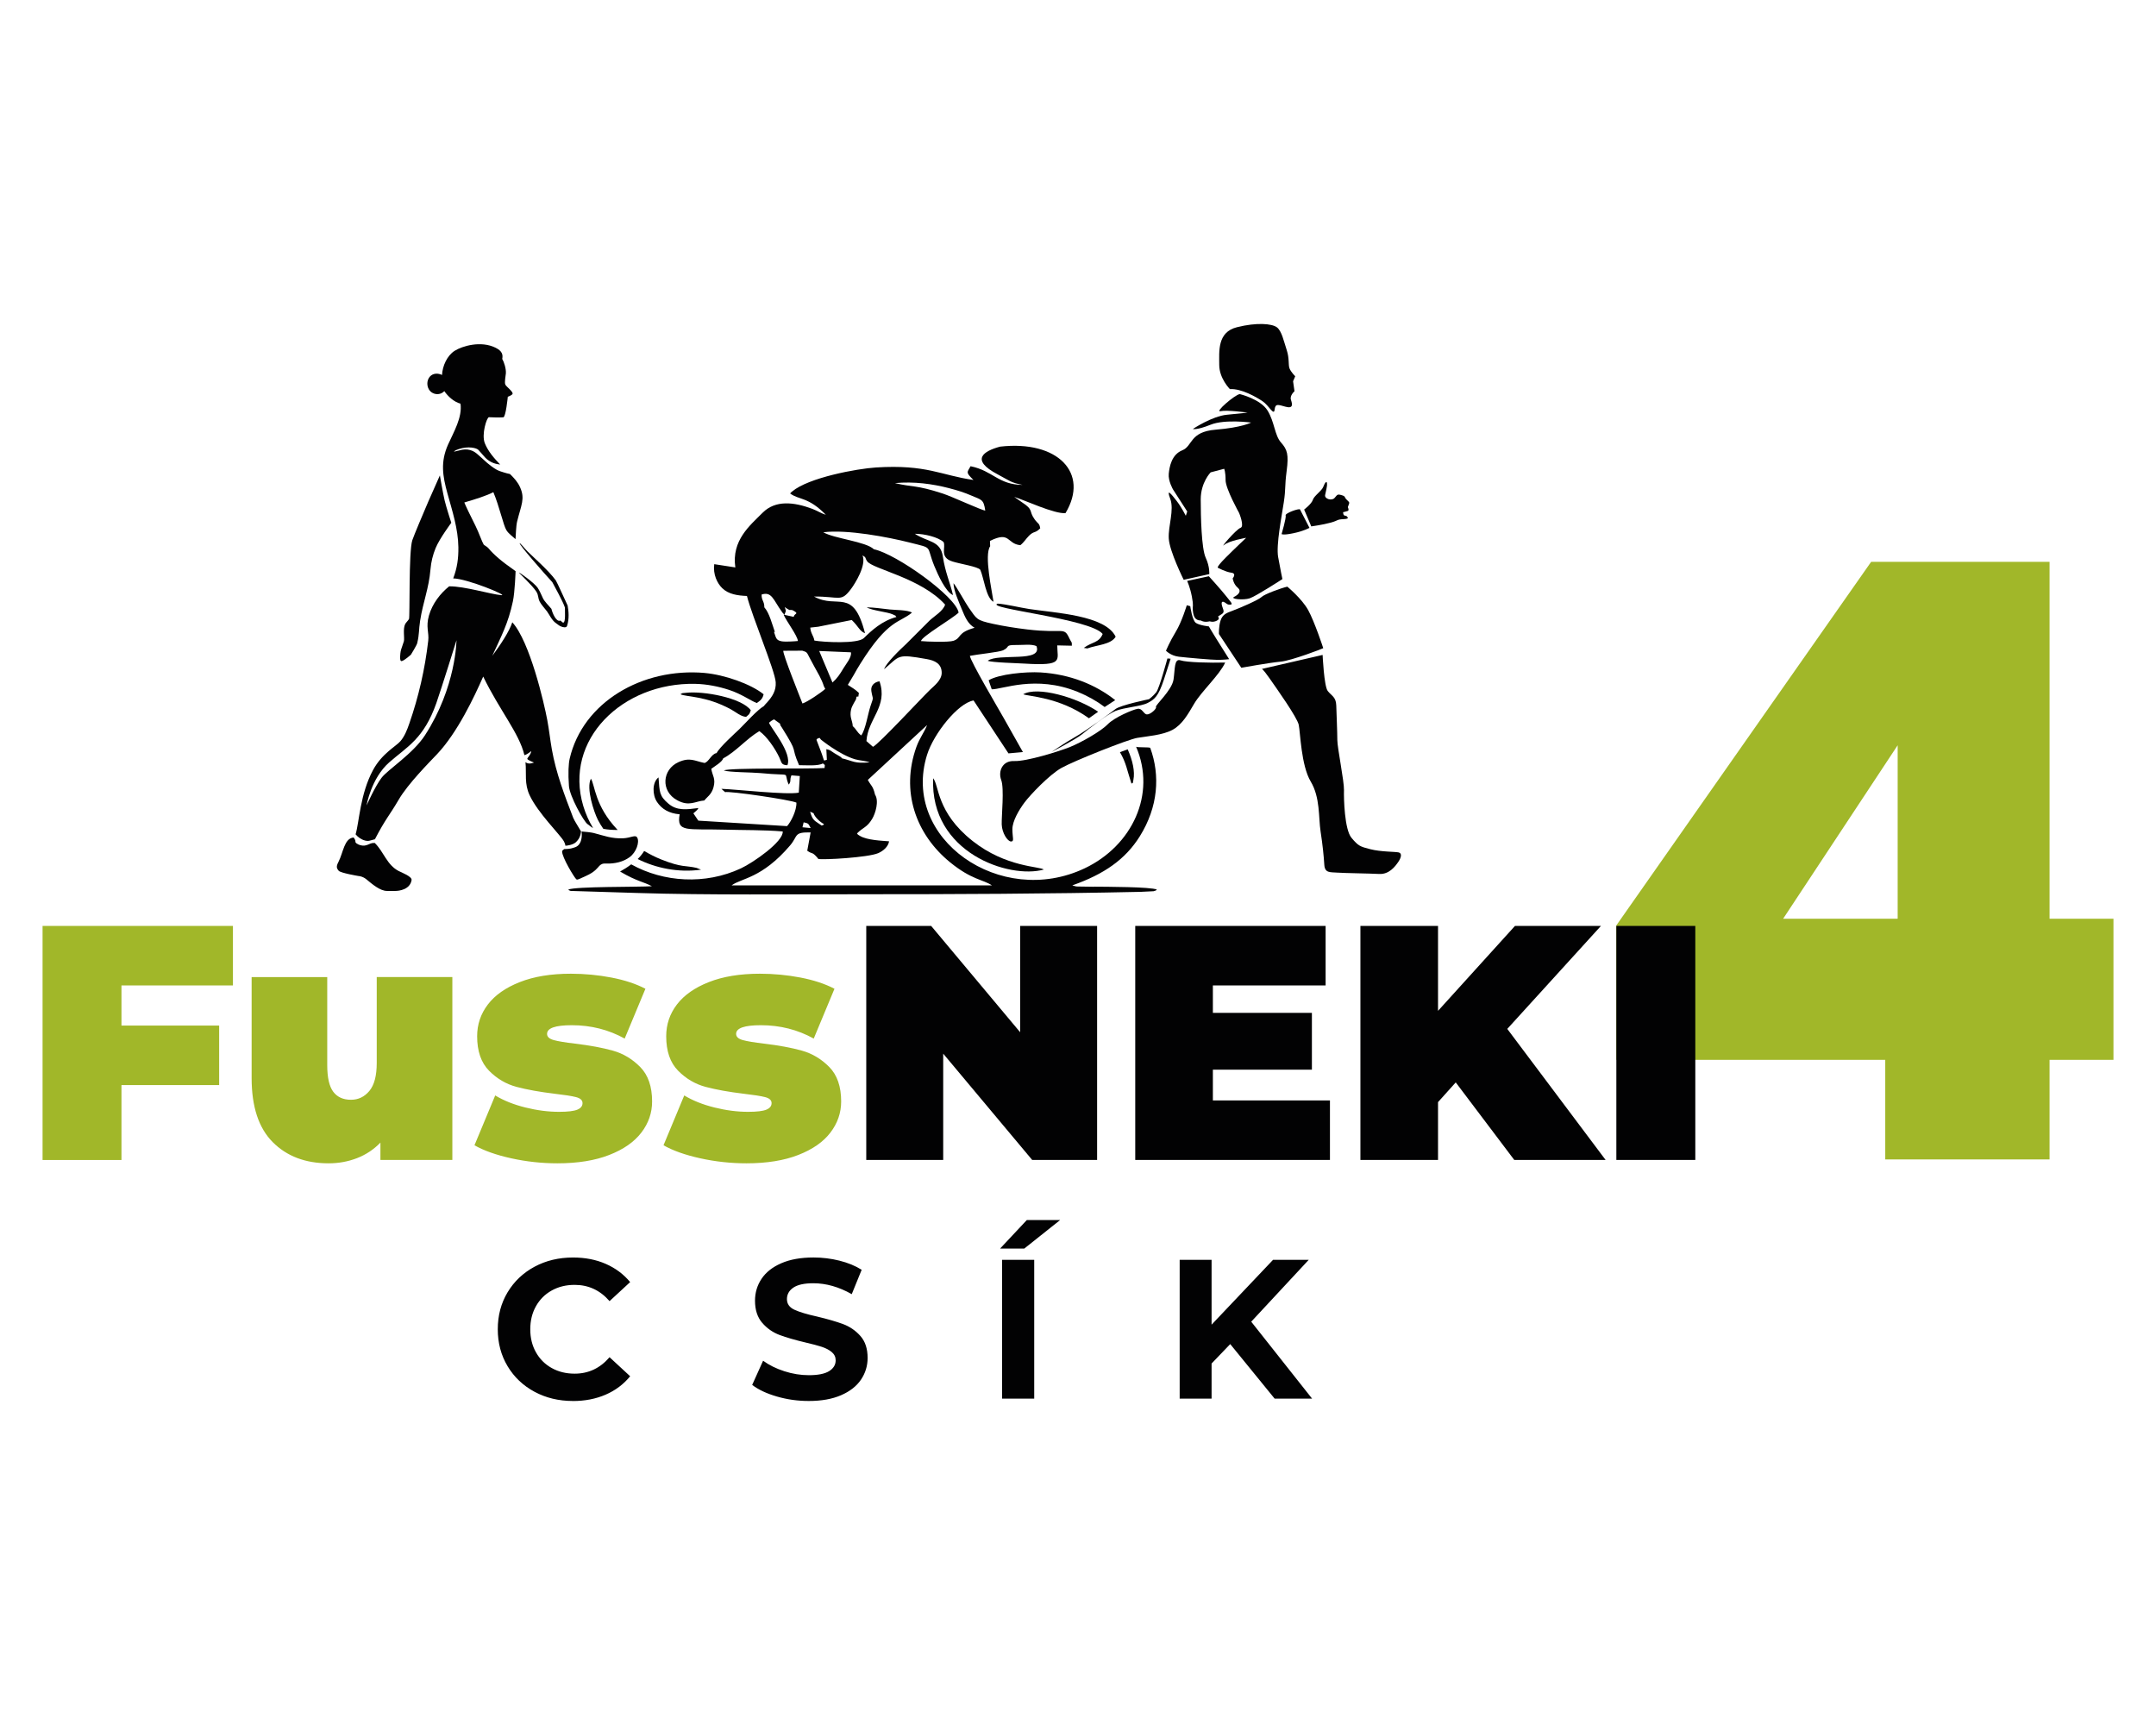 <?xml version="1.0" encoding="UTF-8"?>
<svg id="Layer_1" data-name="Layer 1" xmlns="http://www.w3.org/2000/svg" viewBox="0 0 1000 800">
  <defs>
    <style>
      .cls-1, .cls-2 {
        fill: #020203;
      }

      .cls-3 {
        fill: #a1b729;
      }

      .cls-2 {
        fill-rule: evenodd;
      }
    </style>
  </defs>
  <path class="cls-3" d="m749.7,491.51v-62.35l118.17-168.59h82.76v165.51h29.64v65.43h-29.64v46.19h-76.21v-46.19h-124.71Zm130.48-145.88l-53.12,80.44h53.12v-80.44Z"/>
  <path class="cls-1" d="m570.6,623.35l-8.64,9.01v16.27h-14.8v-64.35h14.8v30.06l28.5-30.06h16.55l-26.66,28.68,28.22,35.67h-17.37l-20.59-25.28Zm-94.31-57.55h15.44l-16.64,13.24h-11.22l12.41-13.24Zm-11.49,18.48h14.89v64.35h-14.89v-64.35Zm-89.72,65.45c-5.09,0-10-.69-14.75-2.07-4.75-1.38-8.57-3.17-11.45-5.38l5.06-11.22c2.76,2.02,6.04,3.65,9.84,4.87,3.8,1.23,7.6,1.84,11.4,1.84,4.23,0,7.35-.63,9.38-1.88,2.02-1.26,3.04-2.93,3.04-5.01,0-1.53-.6-2.8-1.79-3.81-1.19-1.01-2.73-1.82-4.6-2.44-1.87-.61-4.4-1.29-7.58-2.02-4.9-1.16-8.91-2.33-12.04-3.49-3.12-1.17-5.81-3.04-8.04-5.61-2.23-2.57-3.36-6-3.36-10.29,0-3.74,1.01-7.12,3.04-10.16,2.02-3.03,5.07-5.44,9.15-7.21,4.08-1.78,9.06-2.67,14.94-2.67,4.11,0,8.12.49,12.04,1.47,3.92.98,7.36,2.39,10.3,4.23l-4.6,11.31c-5.95-3.37-11.89-5.06-17.83-5.06-4.17,0-7.25.67-9.24,2.02-1.99,1.35-2.99,3.12-2.99,5.33s1.15,3.85,3.45,4.92c2.3,1.07,5.81,2.13,10.53,3.17,4.9,1.17,8.91,2.33,12.04,3.49,3.12,1.16,5.81,3,8.04,5.51,2.24,2.51,3.36,5.91,3.36,10.2,0,3.68-1.03,7.03-3.08,10.07-2.05,3.03-5.13,5.44-9.24,7.22-4.11,1.78-9.1,2.67-14.99,2.67m-109.39,0c-6.56,0-12.49-1.42-17.79-4.27-5.3-2.85-9.47-6.8-12.5-11.86-3.03-5.06-4.55-10.77-4.55-17.14s1.52-12.09,4.55-17.14c3.04-5.06,7.2-9.01,12.5-11.86,5.3-2.85,11.26-4.27,17.88-4.27,5.58,0,10.62.98,15.12,2.94,4.5,1.96,8.29,4.78,11.35,8.46l-9.56,8.83c-4.35-5.02-9.74-7.54-16.18-7.54-3.98,0-7.54.87-10.66,2.62-3.13,1.74-5.56,4.18-7.31,7.31-1.75,3.12-2.62,6.68-2.62,10.66s.87,7.54,2.62,10.66c1.75,3.13,4.18,5.56,7.31,7.31,3.12,1.75,6.68,2.62,10.66,2.62,6.44,0,11.83-2.54,16.18-7.63l9.56,8.83c-3.06,3.74-6.86,6.59-11.4,8.55-4.54,1.96-9.59,2.94-15.17,2.94"/>
  <g>
    <path class="cls-3" d="m346.24,539.51c-7.24,0-14.38-.77-21.42-2.32-7.04-1.55-12.73-3.57-17.07-6.05l9.62-23.11c3.93,2.38,8.59,4.24,13.97,5.58,5.38,1.34,10.6,2.02,15.67,2.02,4.03,0,6.85-.34,8.46-1.01,1.6-.67,2.41-1.68,2.41-3.03s-1.01-2.27-3.03-2.79c-2.02-.52-5.3-1.03-9.85-1.55-6.93-.83-12.83-1.89-17.69-3.18-4.86-1.29-9.13-3.8-12.8-7.52-3.67-3.72-5.51-9.04-5.51-15.97,0-5.48,1.65-10.39,4.97-14.73,3.31-4.34,8.25-7.81,14.82-10.39,6.57-2.59,14.46-3.88,23.66-3.88,6.41,0,12.7.6,18.85,1.78,6.16,1.19,11.41,2.92,15.75,5.2l-9.62,23.1c-7.45-4.13-15.62-6.2-24.52-6.2-7.66,0-11.48,1.34-11.48,4.03,0,1.34,1.03,2.3,3.1,2.87,2.07.57,5.33,1.11,9.78,1.63,6.93.83,12.8,1.91,17.61,3.26,4.81,1.34,9.05,3.88,12.72,7.6,3.67,3.72,5.51,9.05,5.51,15.97,0,5.27-1.66,10.08-4.97,14.42-3.31,4.34-8.28,7.81-14.9,10.39-6.62,2.59-14.64,3.88-24.05,3.88m-87.68,0c-7.24,0-14.38-.77-21.41-2.32-7.04-1.55-12.73-3.57-17.07-6.05l9.62-23.11c3.93,2.38,8.59,4.24,13.97,5.58,5.38,1.34,10.6,2.02,15.67,2.02,4.04,0,6.85-.34,8.46-1.01,1.6-.67,2.4-1.68,2.4-3.03s-1.01-2.27-3.03-2.79c-2.02-.52-5.3-1.03-9.85-1.55-6.93-.83-12.83-1.89-17.69-3.18-4.86-1.29-9.13-3.8-12.8-7.52-3.67-3.72-5.51-9.04-5.51-15.97,0-5.48,1.66-10.39,4.97-14.73,3.31-4.34,8.25-7.81,14.82-10.39,6.57-2.59,14.46-3.88,23.66-3.88,6.41,0,12.7.6,18.85,1.78,6.16,1.19,11.41,2.92,15.75,5.2l-9.62,23.1c-7.45-4.13-15.62-6.2-24.52-6.2-7.66,0-11.48,1.34-11.48,4.03,0,1.34,1.03,2.3,3.1,2.87,2.07.57,5.33,1.11,9.77,1.63,6.93.83,12.8,1.91,17.62,3.26,4.81,1.34,9.05,3.88,12.72,7.6,3.67,3.72,5.51,9.05,5.51,15.97,0,5.27-1.65,10.08-4.97,14.42-3.31,4.34-8.28,7.81-14.9,10.39-6.62,2.59-14.64,3.88-24.05,3.88m-48.73-86.37v84.82h-33.36v-8.06c-3.1,3.2-6.72,5.61-10.86,7.21-4.14,1.6-8.54,2.4-13.19,2.4-10.76,0-19.4-3.28-25.92-9.84-6.52-6.56-9.77-16.46-9.77-29.7v-46.83h35.07v40.78c0,5.79.93,9.92,2.79,12.4,1.86,2.48,4.61,3.72,8.23,3.72,3.41,0,6.26-1.37,8.53-4.11,2.28-2.74,3.41-7.06,3.41-12.95v-39.85h35.07Zm-153.47,3.88v18.61h45.31v27.6h-45.31v34.74H19.74v-108.55h88.3v27.6h-51.67Z"/>
    <path class="cls-1" d="m749.7,429.41h36.62v108.55h-36.62v-108.55Zm-74.49,72.57l-8.22,9.15v26.83h-36v-108.55h36v39.39l35.69-39.39h39.88l-43.45,47.76,45.62,60.79h-42.37l-27.16-35.98Zm-58.35,8.38v27.6h-90.31v-108.55h88.3v27.6h-52.29v12.72h45.93v26.36h-45.93v14.27h54.31Zm-108-80.95v108.55h-30.1l-41.28-49.31v49.31h-35.69v-108.55h30.1l41.28,49.31v-49.31h35.69Z"/>
  </g>
  <g>
    <g>
      <path class="cls-1" d="m525.7,361.66c.78-3.87-.37-9.02-2.65-14.14-1.09.39-2.31.83-3.6,1.31,2.93,4.98,3.24,8.23,5.36,14.62.84-.83.37.8.89-1.79Z"/>
      <path class="cls-1" d="m432.81,360.93c-1.47,34.58,35.28,46.83,51.32,42.34-1.73-1.5-17.48-.98-32.99-13.23-16.87-13.32-15.49-25.84-18.33-29.11Z"/>
      <path class="cls-1" d="m517.26,324.7c-9.11-7.24-21.01-12.02-34.65-12.85-6.65-.41-19.33.75-24.06,3.65l1.44,4.17c4.8.14,20.3-6.75,39.86,1.19,4.64,1.89,8.83,4.25,12.52,7.03l4.88-3.19Z"/>
      <path class="cls-1" d="m462.74,279.94c-6.33,2.21,43.17,6.96,48.7,14.09-1.75,4.21-4.94,3.6-8.76,6.45l1.64.24c4.45-1.63,10.99-1.76,13.14-5.44-4.8-9.96-27.95-11.01-39.95-12.82-4.32-.65-11.03-2.31-14.77-2.52Z"/>
      <path class="cls-1" d="m509.36,330.09c-9.88-6.75-28.25-11.94-34.75-8.12,2.18,1.02,16.71,1.21,30.46,11.14,1.47-1.02,2.94-2.06,4.28-3.03Z"/>
      <path class="cls-1" d="m507.43,411.25l-7.47-.11c-.58-.04-.61-.03-.6-.02-.02,0-.12-.03-.53-.1l-.99-.26c-.11-.03-.32-.09-.47-.16,14.85-5.21,24.63-12.11,31.27-22.71,8.57-13.68,9.53-28.29,4.88-41.01-.2-.53-6.37-.09-6.59-.62,9.52,22.09-1.84,45.98-23.81,56.42-39.06,18.56-85.29-13.65-73.13-52.62,3.05-9.78,14.33-24,21.58-25.21l16.18,24.54,6.7-.61c-.29-.51-.6-1.05-.92-1.63-2.75-4.87-5.34-9.44-8.05-14.27-2.27-4.03-15.29-26.07-15.63-28.72,3.21-.68,13.61-1.71,15.4-2.57,3.69-1.76.23-2.51,6.76-2.47,2.71.02,6.4-.5,8.71.5,3.09,7.84-17.58,3.12-22.59,6.82,1.61.8,14.06,1.13,17.03,1.31,18.47,1.15,15.23-1.53,15.22-8.44l6.76.15c.08-2.02-.11-1.22-1.11-3.35-2.67-5.69-2.41-2.16-19.5-4.19-5.39-.64-10.75-1.49-15.87-2.59-7.93-1.71-7.56-2.22-11.25-7.4-1.55-2.17-6.1-10.46-7.16-11.44.09,3.39,2.5,8.75,3.74,11.77,1.62,3.96,2.9,7.08,6.05,8.88-8.22,2.3-5.89,4.63-9.74,6.02-2.14.77-12.35.45-15.13.15.28-2.11,14.59-10.4,17.46-13.2-1.14-7.36-28.8-27.19-39.3-29.38-3.71-3.58-18.39-4.94-23.47-7.88,11.02-1.41,30.15,2.25,40.1,4.77,11.31,2.87,7.41,1.12,11.42,10.91,1.71,4.17,5.27,12.01,8.65,13.45-1.46-6.15-3.59-10.45-4.72-17.94-1.13-7.48-7.12-6.58-12.98-10.49,4.6,0,10.75,1.56,13.31,3.83,1.23,2.39-2.12,7.07,4.15,9.03,3.69,1.15,11.78,2.37,12.89,3.84,1.7,3.84,2.66,13.14,6.14,14.84-.69-4.87-4.44-21.71-1.56-25.76l-.1-2.46c9.48-4.72,7.73,1.32,14.09,1.97,1.69-1.3,2.51-2.87,4.04-4.4,2.32-2.31,2.8-.99,5.19-3.42-.4-2.52-1.01-1.95-2.59-4.16-2.92-4.09-.27-4.26-5.81-7.87l-3.66-2.55c4.57,1.39,18.68,8.01,23.78,7.53,11.18-18.59-3.55-33.88-30.3-30.84-7.64,2.02-14.08,6.06-1.17,12.86,5.58,2.94,5.98,3.83,11.55,4.88-11.22-.04-13.68-6.53-24.11-8.65-1.63,2.99-2.38,2.71,1.34,6.37-14.95-2.1-21.65-7.3-45.27-5.79-8.78.56-31.24,4.7-38.84,11.15-.78.66-.4.28-.91.92,4.19,3.09,8.29,1.45,16.56,9.87-1.88-.51-4.05-1.91-6.3-2.76-8.56-3.2-17.12-4.14-23.05,1.83-5.75,5.79-14.47,12.74-12.64,25.34l-9.78-1.51c-.64,4.74,1.4,8.9,3.71,11.13,2.96,2.86,7.13,3.44,11.46,3.62,2.45,9.68,12.99,34.57,13.34,39.99.26,3.93-1.6,6.67-3.92,9.3-.52.59-.72.71-1.16,1.26l-.44.54c-3.12,1.81-8.46,7.87-11.33,10.66-1.97,1.91-9.08,8.24-10.57,11.12-2.43.33-3.64,4.21-5.63,4.57-4.57-.92-6.69-2.75-11.99-.4-7.63,3.39-8.45,13.51-.61,17.72,5.66,3.04,8.3.38,12.56.08,1.17-1.6,3.28-2.66,4.22-6.04,1.15-4.15-.51-5.39-1.01-8.64,1.41-1.08,5.05-3.15,5.52-4.84,6.02-3.2,10.66-8.98,16.75-12.64,3.52,2.41,7.38,8.18,9.25,12.14,1.22,2.58.83,3.53,3.78,3.68,2.35-5.62-7.71-17.33-8.53-19.71,1.19-.92.92-.86,2.32-1.58l2.77,1.99c.36,1.34-.12.22.93,1.91,8.15,13.02,3.65,7.56,7.92,17.36,2.96,0,9.01.49,11.03-.82,1.27,1.19.9.05.8,2.14-7.23.53-44.35-.22-46.71,1.14,2.42.87,13.26.85,16.93,1.21,16,1.56,10.24-1.12,13.16,5.34,1.31-1.65.29-1.95,1.25-4.29l3.89.32-.48,7.71c-5.81,1.09-28.11-1.47-35.88-1.78l1.25,1.16c.07-.12.27.28.42.38,2.07-.6,30.25,3.53,33.11,4.85.16,3.69-2.56,8.98-4.33,10.91l-41.16-2.54-2.3-3.39,1.09-.94c.77-.81.69-.49,1.25-1.52-5.48.7-9.92,1.36-13.89-2.01-4.27-3.64-4.11-5.31-4.62-12.2-3,2.3-2.87,8.14-.71,11.37,2.19,3.28,5.52,5.33,10.52,5.75-1.58,8.59,3.53,6.63,20.8,7.12,8.71.25,18.39.09,27,.83.41,4.69-13.66,14.46-19.42,17.14-16.5,7.69-35.88,6.46-50.85-1.88-1.63,1.24-3.38,2.35-5.16,3.32.07.04.13.09.21.13,7.46,4.41,10.82,4.68,14.54,6.69-6.27.43-35.53.05-38.77,1.56.42.34-.03.26,1.05.62l31.07.96c32.23,1.03,71.73.58,104.27.58,43.75,0,85.54-.16,129.1-1.11l5.94-.29c1.57-.4,1.2-.49,1.55-.77-2.86-1.28-23.63-1.29-29.22-1.34Zm-67.06-184.8c3.62.93,6.88,1.94,10.23,3.4,4.65,2.03,5.62,1.6,6.38,6.94-1.7-.12-15.32-6.47-19.67-7.89-12.67-4.13-14-2.87-22.23-4.85,8.87-.81,17.27.32,25.3,2.39Zm-60.8,64.19l15.49-3.1c3.22,3.06,3.62,5.21,6.15,6.12-5.54-21.6-12.7-10.94-23.65-17.01,11.98-.09,12.44,2.78,17.14-3.48,1.86-2.48,7.26-11.02,5.36-15.6,1.88,1.06.99,1.02,2.14,2.72,2.44,3.62,24.93,7.66,36.16,20.1-.87,3-5.22,5.48-7.26,7.45l-10.86,10.86c-2.82,2.58-9.28,8.82-10.18,11.66,7.53-6.33,5.72-7.19,19.82-4.69,3.71.66,6.89,2.11,6.9,6.37,0,3.43-3.63,6.14-5.34,7.79-4.14,4-23.74,25.17-26.53,26.52l-3.04-2.66c.69-10.49,10.11-15.99,6.06-27.73-2.42.34-4.15,2.06-3.79,4.46.68,4.45,1.27,2.19-.39,7.05-1.21,3.56-2.3,10.99-4.3,13.59-2.12-1.59-2.15-2.78-3.92-4.29-.14-2.76-1.6-4.05-.78-7.74.23-1.03.88-2.19,1.32-3.01.94-1.75.9-1.14,1.21-2.86.95-.71.67,1.23,1.09-1.81-1.96-1.86-2.74-2.12-5.13-3.73l2.79-4.67c1.05-1.92,1.82-3.22,2.96-5.05,13.07-20.94,18.16-18.88,24-23.79-1.89-1.27-7.83-1.19-10.25-1.45-3.6-.37-7.23-.96-10.72-1,2.29,1.49,9.76,2.15,12.06,3.27,2.37,1.15.62.13,1.71,1.21-6.68,1.78-11.48,6.2-15.11,9.78-2.8,2.76-18.73,1.92-22.95,1.15-.37-2.28-1.69-3.23-1.91-6.01l3.76-.42Zm11.59,19.36c-1.5,2.56-2.93,4.69-5.04,6.53l-6.15-14.62,14.69.61c.53,2.22-2.31,5.45-3.5,7.48Zm-31.75-16.91c-1.28-3.58-2.59-8.93-4.9-11.42.04-2.9-1.35-3.13-1.26-5.95,4.8-1.52,5.41,2.53,9.4,7.99.15.2.24.33.32.44.05.06.09.1.17.2.51.61.69.71.73.75h0l.03-.11h0l.03-.1.03-.1h0l.03-.09.03-.09.03-.08.03-.08h0l.03-.07.03-.07.03-.07.02-.06h0l.02-.06.02-.06.02-.05.02-.05.02-.05.02-.04h0l.02-.04.02-.04v-.04s.03-.04.03-.04v-.03s.03-.03.03-.03v-.03s.02-.03.02-.03v-.03s.02-.03.02-.03v-.03s.01-.02.01-.02v-.03s.01-.03.01-.03v-.03s0-.03,0-.03v-.03s0-.05,0-.05v-.03s0-.03,0-.03v-.03s0-.03,0-.03v-.03s-.01-.03-.01-.03h0v-.04s-.02-.04-.02-.04v-.04s-.02-.04-.02-.04v-.04s-.02-.05-.02-.05v-.05s-.03-.05-.03-.05l-.02-.06-.02-.06-.02-.06-.02-.07h0l-.02-.07-.02-.07-.02-.08-.02-.08-.02-.09h0l-.02-.09-.03-.1-.03-.1h0l-.03-.1-.03-.11h0s.01,0,.01,0h.01s0,0,0,0h.01s0,0,0,0h0s.01,0,.01,0h0s.01,0,.01,0h.01s.01,0,.01,0h.01s.01,0,.01,0h.01s.01,0,.01,0h0s.01,0,.01,0h.01s.01,0,.01,0h0s.01,0,.01,0h.01s.01,0,.01,0h.01s0,0,0,0h.01s.01,0,.01,0h0s.01,0,.01,0h0s.01,0,.01,0h.01s.01,0,.01,0h0s.01,0,.01,0h.01s.01,0,.01,0h0s0,0,0,0h.01s0,.01,0,.01h.01s0,0,0,0h0s0,0,0,0h0s.01.01.01.01h.02s0,.02,0,.02h0s0,.01,0,.01h0s0,.02,0,.02h0s0,.02,0,.02h0s0,.02,0,.02h0s0,.02,0,.02h0s0,.02,0,.02h0s0,.03,0,.03h0s0,.03,0,.03h0s0,.03,0,.03l1.78,1.04h0s.02,0,.02,0h0s0,0,0,0h.01s.01,0,.01,0h.01s.01,0,.01,0h.02s.01,0,.01,0h.02s.02,0,.02,0h.02s.02,0,.02,0h.02s.02,0,.02,0h.02s.02,0,.02,0h.02s.03,0,.03,0h.03s.02,0,.02,0h.03s.03,0,.03,0h.03s.03,0,.03,0h.03s.06,0,.06,0h.03s.17,0,.17,0h.04s.04,0,.04,0h.04s0,0,0,0h.04s.04,0,.04,0h.04s.04.01.04.01h.04s0,0,0,0h.04s.04.02.04.02h.04s0,0,0,0h.04s.04.02.04.02h.04s.04.03.04.03h.05s.04.03.04.03h0l.04.02.05.02.05.02.05.02h0l.05.02h0l.05.02.05.03h0l.05.03h0l.05.03h0l.05.03c.16.09.31.18.44.26h0l.09.06.08.05h0l.15.11h0l.13.1.06.04.05.04h0l.09.08h0l.04.04.03.04h0l.03.04h0l.04.07.03.06v.03s.01.03.01.03v.06s0,0,0,0v.03h0v.03s-.02.03-.02.03v.03s-.03.03-.03.03l-.02.03h0l-.02.03-.03.03-.03.03-.03.03h0l-.03.03-.03.03-.03.03-.04.03-.04.03h0s-.04.03-.04.03l-.04.03-.04.04-.04.04h0l-.04.04h0l-.04.04h0l-.04.04-.04.04-.04.04h0l-.04.04-.04.05-.04.05-.04.05h0l-.04.05-.04.06-.04.06-.03.06-.03.07h0l-.03.07h0l-.03.07-.03.07-.02.08h0l-.02.08-.02.08-4.7-1.03c1.43,3.23,6.4,9.66,6.65,12.23-1.89.17-5.79.45-7.58.13-2.66-.48-2.57-1.74-3.52-4.38Zm12.79,33.17c-1.44-3.73-8.96-22.4-8.91-24.45l8.84-.05c2.26.68,2.06.76,3.35,3.24.84,1.61,1.5,2.81,2.15,4,1.63,3,3.44,5.86,4.5,9.25l.63,1.24c-1.85,1.7-8.28,6.06-10.55,6.76Zm8.44,21.95c-.62-1.63-1.25-3.32-1.96-5.13.81-.82-.1-.36,1.47-.88l.64.83s8.55,6.96,15.81,9.1c2.05.6,5.12.72,6.74,1.43-7.14.6-7.15-.49-12.9-1.9-.53-.68.83.46-.72-.75l-2.74-1.62c-1.55-.94-1.7-1.48-3.71-1.85l.24,4.94c-1.99.35-.73,1.41-2.87-4.18Zm-3.29,28.94c.43,1.66,3.25,4.34,4.85,5.02-.62.66-.01.31-1.12.68-3.2-2.34-4.11-2.04-5.33-6.44.17.14,1.36.61,1.6.73Zm-4.6,4.21c2.54.55,2.13.69,3.26,2.66l-3.81-.36.55-2.3Zm-33.43,29.26c4.49-3.4,13.99-3.11,27.16-18.56,3.8-4.46,1.52-6.19,9.51-6.01l-1.57,8.49c2.57,1.8,2.06.32,4.45,2.95l.7.86c2.32.51,23.01-.66,27.74-2.68,2.37-1.01,4.69-3.04,5.06-5.5-3.48-.28-10.18-.53-13.46-2.48-1.38-.82-.71-.38-1.42-1.17,2.84-2.9,4.55-2.64,7.03-6.73,1.53-2.52,3.28-8.31,1.34-11.27-.96-4.16-1.84-3.98-3.34-6.83l27.48-25.43c-1.27,3.34-3.44,5.95-4.93,10.07-7.41,20.55-.34,40.59,15.61,53.58,10.02,8.16,15.2,7.92,19.41,10.7h-120.77Z"/>
      <path class="cls-1" d="m326.83,312.09c-29.01-2.53-56.53,13.6-62.6,39.75-.54,2.35-.78,6.75-.34,12.7.36,4.79,6.82,16.35,8.58,17.62,1.21.88,2.24,1.79,2.59,1.81-1.87-3.11-3.41-6.48-4.51-10.13-9.26-30.77,18.19-57.44,51.95-56.69,5.52.12,10.96,1.27,15.65,2.8,5.9,1.92,10.22,5.17,12.87,6.09,1.67-1.12,2.71-2,3.16-4.06-5.9-4.76-18.16-9.07-27.35-9.88Z"/>
      <path class="cls-1" d="m362.96,284.14c-.55-.65.54.77,0,0h0Z"/>
      <path class="cls-1" d="m318.1,321.31c-2.1.25-1.11-.09-2.5.66,2.71,1.31,11.81.68,23.42,7.01,2.4,1.31,4.51,3.3,7.04,3.48,1.66-1.47,1.37-.92,2.18-3.04-4.08-5.73-21.92-9.09-30.14-8.11Z"/>
      <path class="cls-1" d="m286.48,384.91c-10.74-11.28-10.49-20.92-12.41-23.77-2.27,4.42,1.35,15.31,3.23,19.06.75,1.49,1.62,2.86,2.54,4.19,2.1.39,4.35.54,6.64.52Z"/>
      <path class="cls-1" d="m323.08,402.5c-5.19-1.22-6.68-.04-16.39-3.91-2.75-1.1-5.42-2.47-7.91-3.94-.81,1.33-1.83,2.58-3,3.74,8.23,4.13,18.77,6.43,29.38,4.93l-2.08-.82Z"/>
    </g>
    <path class="cls-2" d="m570.45,180.46s-4.94-4.95-4.94-11.22-.99-15.18,8.23-17.49c9.23-2.31,16.14-1.65,18.45,0,2.31,1.65,3.29,6.6,4.61,10.56,1.32,3.96.66,6.93,1.32,8.58.66,1.65,2.63,3.63,2.63,3.63l-.99,2.31.66,4.62s-2.31,1.98-1.65,3.96c.66,1.98,1.17,4.22-2.45,3.23-3.62-.99-4.8-1.58-5.13,1.39-.33,2.97-2.63-1.98-5.6-3.96-2.96-1.98-9.88-5.94-15.15-5.61m34.46,55.85s3.44-2.59,4.03-4.5c.58-1.9,4.09-4.1,4.82-6,.73-1.9,1.61-3.08,1.75-1.61.15,1.46-.58,3.66-.88,5.42-.29,1.76,3.07,2.78,4.38,1.32,1.32-1.46,1.17-1.9,3.22-1.32,2.05.59,1.17.88,2.34,2.05,1.69,1.7,1.43,1.03.59,3.52,0,0,.73,1.46,0,1.76-.73.29-2.19.59-2.19.59,0,0,0,1.61.88,1.61s1.02.59,1.02.59c0,0,1.46.88-1.75,1.02-3.22.15-2.19.59-5.85,1.61-3.65,1.02-9.06,1.76-9.06,1.76l-3.3-7.8Zm-44.21,30.93s5.85,6.44,7.89,9.07c2.05,2.63,3.51,3.95,2.19,4.1-1.31.15-1.61-.29-2.48-.88-.88-.59-1.9-.88-1.61.88.29,1.76,1.75,3.37,0,4.39-1.75,1.02-1.75,1.17-1.75,1.17,0,0,1.17,1.02-.58,1.9-1.75.88-3.21.29-3.21.29,0,0,.88-.15-1.02.15-1.9.29-3.22-.58-3.22-.58,0,0-1.02.15-2.05-.59-1.02-.73-1.46-2.34-1.61-4.25-.15-1.9.44-1.76-.44-6.29-.88-4.54-2.19-7.17-2.19-7.17l10.09-2.19Zm36.4,4.83s6.72,5.56,9.65,10.83c2.92,5.27,7.01,17.59,7.01,17.71s-14.74,5.79-19.71,6.24c-4.97.44-18.29,2.84-18.29,2.84l-10.38-15.66s-.15-3.37.73-6.15c.88-2.78,2.48-3.51,5.7-4.69,3.21-1.17,11.99-4.98,13.3-6.29,1.31-1.32,8.91-4.1,11.99-4.83m-46.63,8.64s-2.34,7.76-5.12,12.3c-2.78,4.54-4.53,8.78-4.53,8.78,0,0,2.19,2.34,5.99,2.78,3.8.44,15.2,1.46,17.98,1.46s5.33-.32,5.33-.32c0,0-4.31-6.86-6.06-9.64-1.75-2.78-3.36-5.56-3.36-5.56,0,0-4.24-.44-5.99-1.61-1.75-1.17-2.63-7.76-2.63-7.76l-1.61-.44Zm63,23.04s.65,14.49,2.38,16.71c1.73,2.23,3.83,2.72,3.95,6.67.12,3.95.49,12.48.49,16.06s3.21,19.27,3.09,23.23c-.12,3.95.25,18.28,3.46,22.11,3.21,3.83,3.95,4.08,8.77,5.31,4.82,1.24,11.37,1.11,13.1,1.48,1.73.37,1.23,2.47-.25,4.57-1.48,2.1-4.2,5.68-8.77,5.43-4.57-.25-15.93-.37-19.39-.62-3.46-.25-5.81.25-6.05-3.71-.25-3.95-.74-9.02-1.73-15.44-.99-6.42-.12-15.69-4.57-23.1-4.45-7.41-4.82-22.85-5.56-26.31-.74-3.46-10.13-16.68-13.59-21.62-3.46-4.94-3.61-4.26-3.61-4.26l28.28-6.52Zm-59.59,22.64c-2.87,4.85-5.48,9.63-10.05,12.1-4.57,2.47-11.86,2.96-16.31,3.71-4.45.74-29.53,10.75-35.21,13.96-5.68,3.21-14.45,12.48-17.05,15.94-2.59,3.46-5.68,8.65-5.68,12.48s.99,5.68-.62,5.68-4.2-3.95-4.33-7.91c-.12-3.95,1.24-16.68-.24-20.63-1.48-3.95.49-9.02,6.05-8.77,5.56.25,20.75-4.45,25.94-6.55,5.19-2.1,14.33-7.29,17.42-10.5,3.09-3.21,11.61-6.79,13.84-7.17,2.23-.37,2.72,2.47,4.33,2.59,1.61.12,4.69-2.72,4.2-3.46-.49-.74,7.41-7.66,8.15-12.72.74-5.06.26-9.85,3.24-8.89,2.98.97,13.92,1.21,20.72,1.02-2.66,5.82-10.94,13.27-14.4,19.11m-12.4-21.01s-3.71,13.84-5.19,15.69c-1.48,1.85-3.34,3.21-3.34,3.21,0,0-13.22,2.72-15.56,4.57-2.35,1.85-13.71,10.13-18.53,12.85-4.82,2.72-11.12,7.04-11.12,7.04,0,0,10.99-5.68,14.08-8.15,3.09-2.47,11.61-9.27,15.57-10.87,3.95-1.61,11.86-2.1,14.95-3.71,3.09-1.61,4.94-2.96,7.53-10.87,2.59-7.91,3.09-9.64,3.09-9.64l-1.48-.12Zm61.5-69.11l4.39,8.54s-2.63,1.51-7.53,2.51c-4.9,1.01-5.4.38-5.4.38,0,0,2.26-7.66,1.88-8.66-.38-1.01,6.28-3.39,6.65-2.76m-27.92-53.51s9.55,2.31,12.85,7.59c3.29,5.28,3.29,11.55,6.26,14.85,2.96,3.3,3.62,5.61,2.63,13.2-.99,7.59-.33,7.92-1.32,14.52-.99,6.6-3.62,19.8-2.63,25.41.99,5.61,1.98,10.23,1.98,10.23,0,0-12.19,7.92-15.15,8.91-2.96.99-9.23.33-7.25-.66,1.98-.99,3.62-2.64,1.65-4.29-1.98-1.65-2.31-4.29-2.31-4.29,0,0,1.98-2.31-.66-2.64-2.63-.33-6.26-2.31-6.26-2.31,0,0-.66-.33,3.62-4.62,4.28-4.29,9.55-9.24,9.55-9.24,0,0-7.91,1.32-10.21,3.3-2.31,1.98,5.6-7.26,7.58-7.92,1.98-.66-.66-6.93-.66-6.93,0,0-6.26-11.22-6.26-15.18s-.66-5.28-.66-5.28l-6.26,1.65s-4.61,4.62-4.61,12.54.33,22.76,2.31,27.06c1.98,4.29,1.65,7.59,1.65,7.59l-11.86,2.64s-6.59-13.2-6.92-19.14c-.33-5.94,2.63-13.2.66-18.47-1.98-5.28.66-1.98,2.96.99,2.31,2.97,4.28,6.93,4.28,6.93l.66-1.98-6.59-10.23s-2.31-3.96-1.98-7.26c.33-3.3,1.32-8.91,6.26-10.89,4.94-1.98,3.3-8.58,15.48-9.57,12.19-.99,16.47-3.3,16.47-3.3,0,0-12.19-1.65-18.78.99-6.59,2.64-8.24,1.98-8.24,1.98,0,0,8.9-5.94,15.81-6.6,6.92-.66,9.55-.99,9.55-.99,0,0-9.55-1.32-12.52-.66-2.97.66,6.59-7.59,8.89-7.92"/>
    <path class="cls-1" d="m241.04,251.97c-.21.71,10.85,13.37,15.14,18.03.96,1.83,4.92,8.91,5.85,11.78.05,3.42.1,4.9-.17,6.08-.48,2.11-1.65-.2-1.99-.05-1.85.79-3.64-3.41-4.1-5.43-1.17-1.48-3.4-3.5-4.09-5.27-.55-1.35-1.71-3.66-2.33-4.55-1.56-2.26-8.25-7-8.6-7.02-.36-.02,6,5.71,8.02,8.85,1.1,1.7.64,2.89,1.59,4.69.64,1.28,2.51,3.32,3.35,4.46.96,1.3,2.3,4.22,4.11,5.42.88.58,1.19,1.01,2.2,1.49,1.01.48,2.66.84,2.99-.16,1.1-3.38.73-6.89.28-9.45-.9-1.83-4.93-10.88-5.48-11.65-3.39-4.72-11.22-11.49-13.12-13.45-1.72-1.77-3.55-4.16-3.67-3.77Z"/>
    <path class="cls-1" d="m186.33,306.59c1.26-.25,4.25-2.96,4.25-2.96,0,0,2.7-4.35,2.94-5.37,1.04-4.43.64-5.89,1.34-10.38,1.39-8.9,4.06-14.88,4.81-23.87.29-3.41,1.08-6.66,2.38-9.82,1.82-4.43,7.27-11.74,7.27-11.74,0,0-2.3-7.07-3.07-10.28-.81-3.38-2.22-11.7-2.22-11.7,0,0-3.71,8.33-5.42,12.25-1.82,4.16-6.8,16.03-7.38,17.84-1.72,5.33-1.05,35.58-1.53,36.51-.36.71-1.38,1.61-1.75,2.32-1.18,2.26-.23,6.51-.62,8.01-.28,1.09-1.34,3.72-1.48,4.61-.08.47-.81,4.85.48,4.59Z"/>
    <path class="cls-1" d="m295.55,388.44c-.82-1.48-2.94.16-6.48.33-5.37.24-8.97-1.22-13.7-2.45-1.15-.31-4.19-.59-5.63-.71.09.59.15,1.68.08,2.34-.42,4.71-3.14,4.94-3.83,5.22-1.44.57-3.6.59-4.26.59-.4.35-.99.59-1.01,1.08-.09,2.68,5.6,12.08,6.57,12.93.35.31.89.07,1.32-.12,3.04-1.37,6.26-2.5,8.48-5.09.64-.73,1.27-1.53,2.17-1.88.66-.26,1.39-.21,2.12-.19,3.74.09,7.61-.73,10.69-2.99,3.06-2.28,4.66-6.97,3.48-9.07Z"/>
    <path class="cls-1" d="m262.25,392.21c.66.02,3.52-.37,4.86-1.62,1.95-1.84,2.22-3.66,2.4-4.98-.61-1.15-3.12-4.99-3.64-6.33-4.05-10.53-7.91-20.56-9.91-31.74-.8-4.52-1.27-9.09-2.12-13.61-1.48-7.94-8.1-36.43-16.22-45.33-1.41,4.29-5.44,10.38-9.28,15.56,4.38-9.61,7.35-14.98,9.56-25.31.92-4.29,1.24-13.96,1.24-13.96,0,0-.23-.18-.35-.26-6.51-4.52-9.85-7.55-12.14-10.25,0-.02-.02-.02-.02-.05-.8-.94-2.05-1.41-2.31-1.83-.73-1.15-2.3-5.69-3.73-8.54-2.26-4.47-4.73-9.61-5.23-10.93.26-.07.54-.16.85-.26,3.72-1.08,9.51-2.87,12.62-4.52,2.76,6.5,4.69,15.52,6.05,17.62.05.07.09.14.14.21.91,1.41,2.65,2.66,4.09,3.96.1-1.36.25-6.19.73-8.13,1.91-7.77,3.77-10.6,1.41-15.87-1.08-2.47-2.83-4.38-4.73-6.22-.16-.05-.31-.05-.38-.07-.78-.16-1.55-.38-2.31-.61-1.18-.35-2.5-.75-3.53-1.34-1.48-.82-2.92-1.93-4.29-3.08-1.06-.92-2.1-1.86-3.06-2.76-1.13-1.01-2.26-2.12-3.63-2.78-1.55-.73-3.25-.9-4.94-.61-.89.15-3.9,1-3.81.86.32-.51,1.78-1.02,2.12-1.13,4.62-1.57,8.33-.48,9.08.25.02,0,.07.05.07.05l3.3,3.7c1.51,1.53,3.48,2.57,5.58,2.94.45.07.87.14,1.27.19-2.85-2.94-5.58-6.08-7.11-9.84-1.67-4.12.92-12.15,1.91-12.1,1.01.05,4.57.19,6.64.05,1.18-.07,2.1-9.54,2.1-9.54,0,0,2.24-.78,2.24-1.48,0-1.11-2.91-3.16-3.38-4.15-.49-1.01.16-4.1.24-5.23.15-2.25-.9-5.36-1.69-6.69.43-2.02-.08-3.7-3.1-5.19-6.82-3.37-15.44-.8-18.98,1.44-3.51,2.24-5.63,7.02-5.84,11.18-2.57-1.2-5.02-.52-6.19,1.55-1.15,2.07-.68,4.99,1.22,6.43,1.91,1.41,4.52,1.18,6.03-.47,1.72,2.52,4.54,5.04,7.51,5.82.89,6.36-3.13,13.09-5.77,18.96-3.6,8.1-2.52,14.5-.31,22.6,2.26,8.19,4.97,16.41,5.09,24.98.07,5.23-.54,9.61-2.4,14.5,6.29.05,25.69,8.03,22.37,7.77-4.99-.4-17.14-4.19-24.25-4.1-4.12,3.32-7.79,8.03-9.37,13.54-1.53,5.35.12,7.82-.33,11.7-1.51,13.07-4.45,25.97-8.78,38.4-.99,2.87-2.12,5.79-4.07,8.12-2.05,2.43-8.57,5.7-12.74,13.42-6.05,11.21-6.4,24.21-8.1,29.83.38.33.75.85,1.01,1.06.61.54,1.32.99,2.05,1.34.89.42,1.86.71,2.85.64.47-.05.94-.16,1.41-.31.57-.14,1.11-.28,1.65-.45,4.83-9.35,6.71-10.97,10.95-18.23,4.36-7.53,14.55-17.71,17.94-21.31,9.44-10.01,17.26-26.63,21.33-35.91,7.44,15.42,16.72,26.33,19.07,36.31,0,.05.02.09.02.14,1.6-.38,3.16-1.93,3.16-1.93,0,1.58-1.95,3.25-1.79,3.67.24.61,2.31,1.32,3.11,1.7-1.77.64-3.06.57-3.96-.21.52,5.44-.61,9.96,1.93,15.38,3.89,8.29,14.01,18.11,15.82,21.24.35.64.71,1.41.75,2.14Zm-65.11-51.26c-5.58,8.64-17.26,15.94-20.16,19.76-2.92,3.81-6.95,12.79-6.95,12.79,0,0,2.07-12.5,10.48-19.92,8.43-7.39,16.04-10.9,21.9-27.57,2.35-6.73,9.32-29.08,9.32-29.08,0,0-.16,21.73-14.6,44.03Z"/>
    <path class="cls-1" d="m184.9,403.94c-5.51-2.87-6.85-8.85-11.07-13-.33-.02-.66-.02-.97.02-.78.12-1.48.45-2.17.75-.54.21-1.08.4-1.67.45-1.27.09-2.59-.26-3.63-1.01-.19-.14-.38-.28-.47-.49-.09-.21-.07-.45-.09-.66-.09-.66-.49-1.11-.8-1.6-4.4.38-4.78,6.97-7.06,11.35-1.06,2.03-.92,2.85.12,4.07.87,1.06,9.09,2.43,9.09,2.43,0,0,1.93.07,3.67,1.48,2.73,2.24,6.4,5.46,9.65,5.46h3.91c1.72,0,6.78-.64,7.49-5.04.26-1.65-4.52-3.46-6-4.21Z"/>
  </g>
</svg>